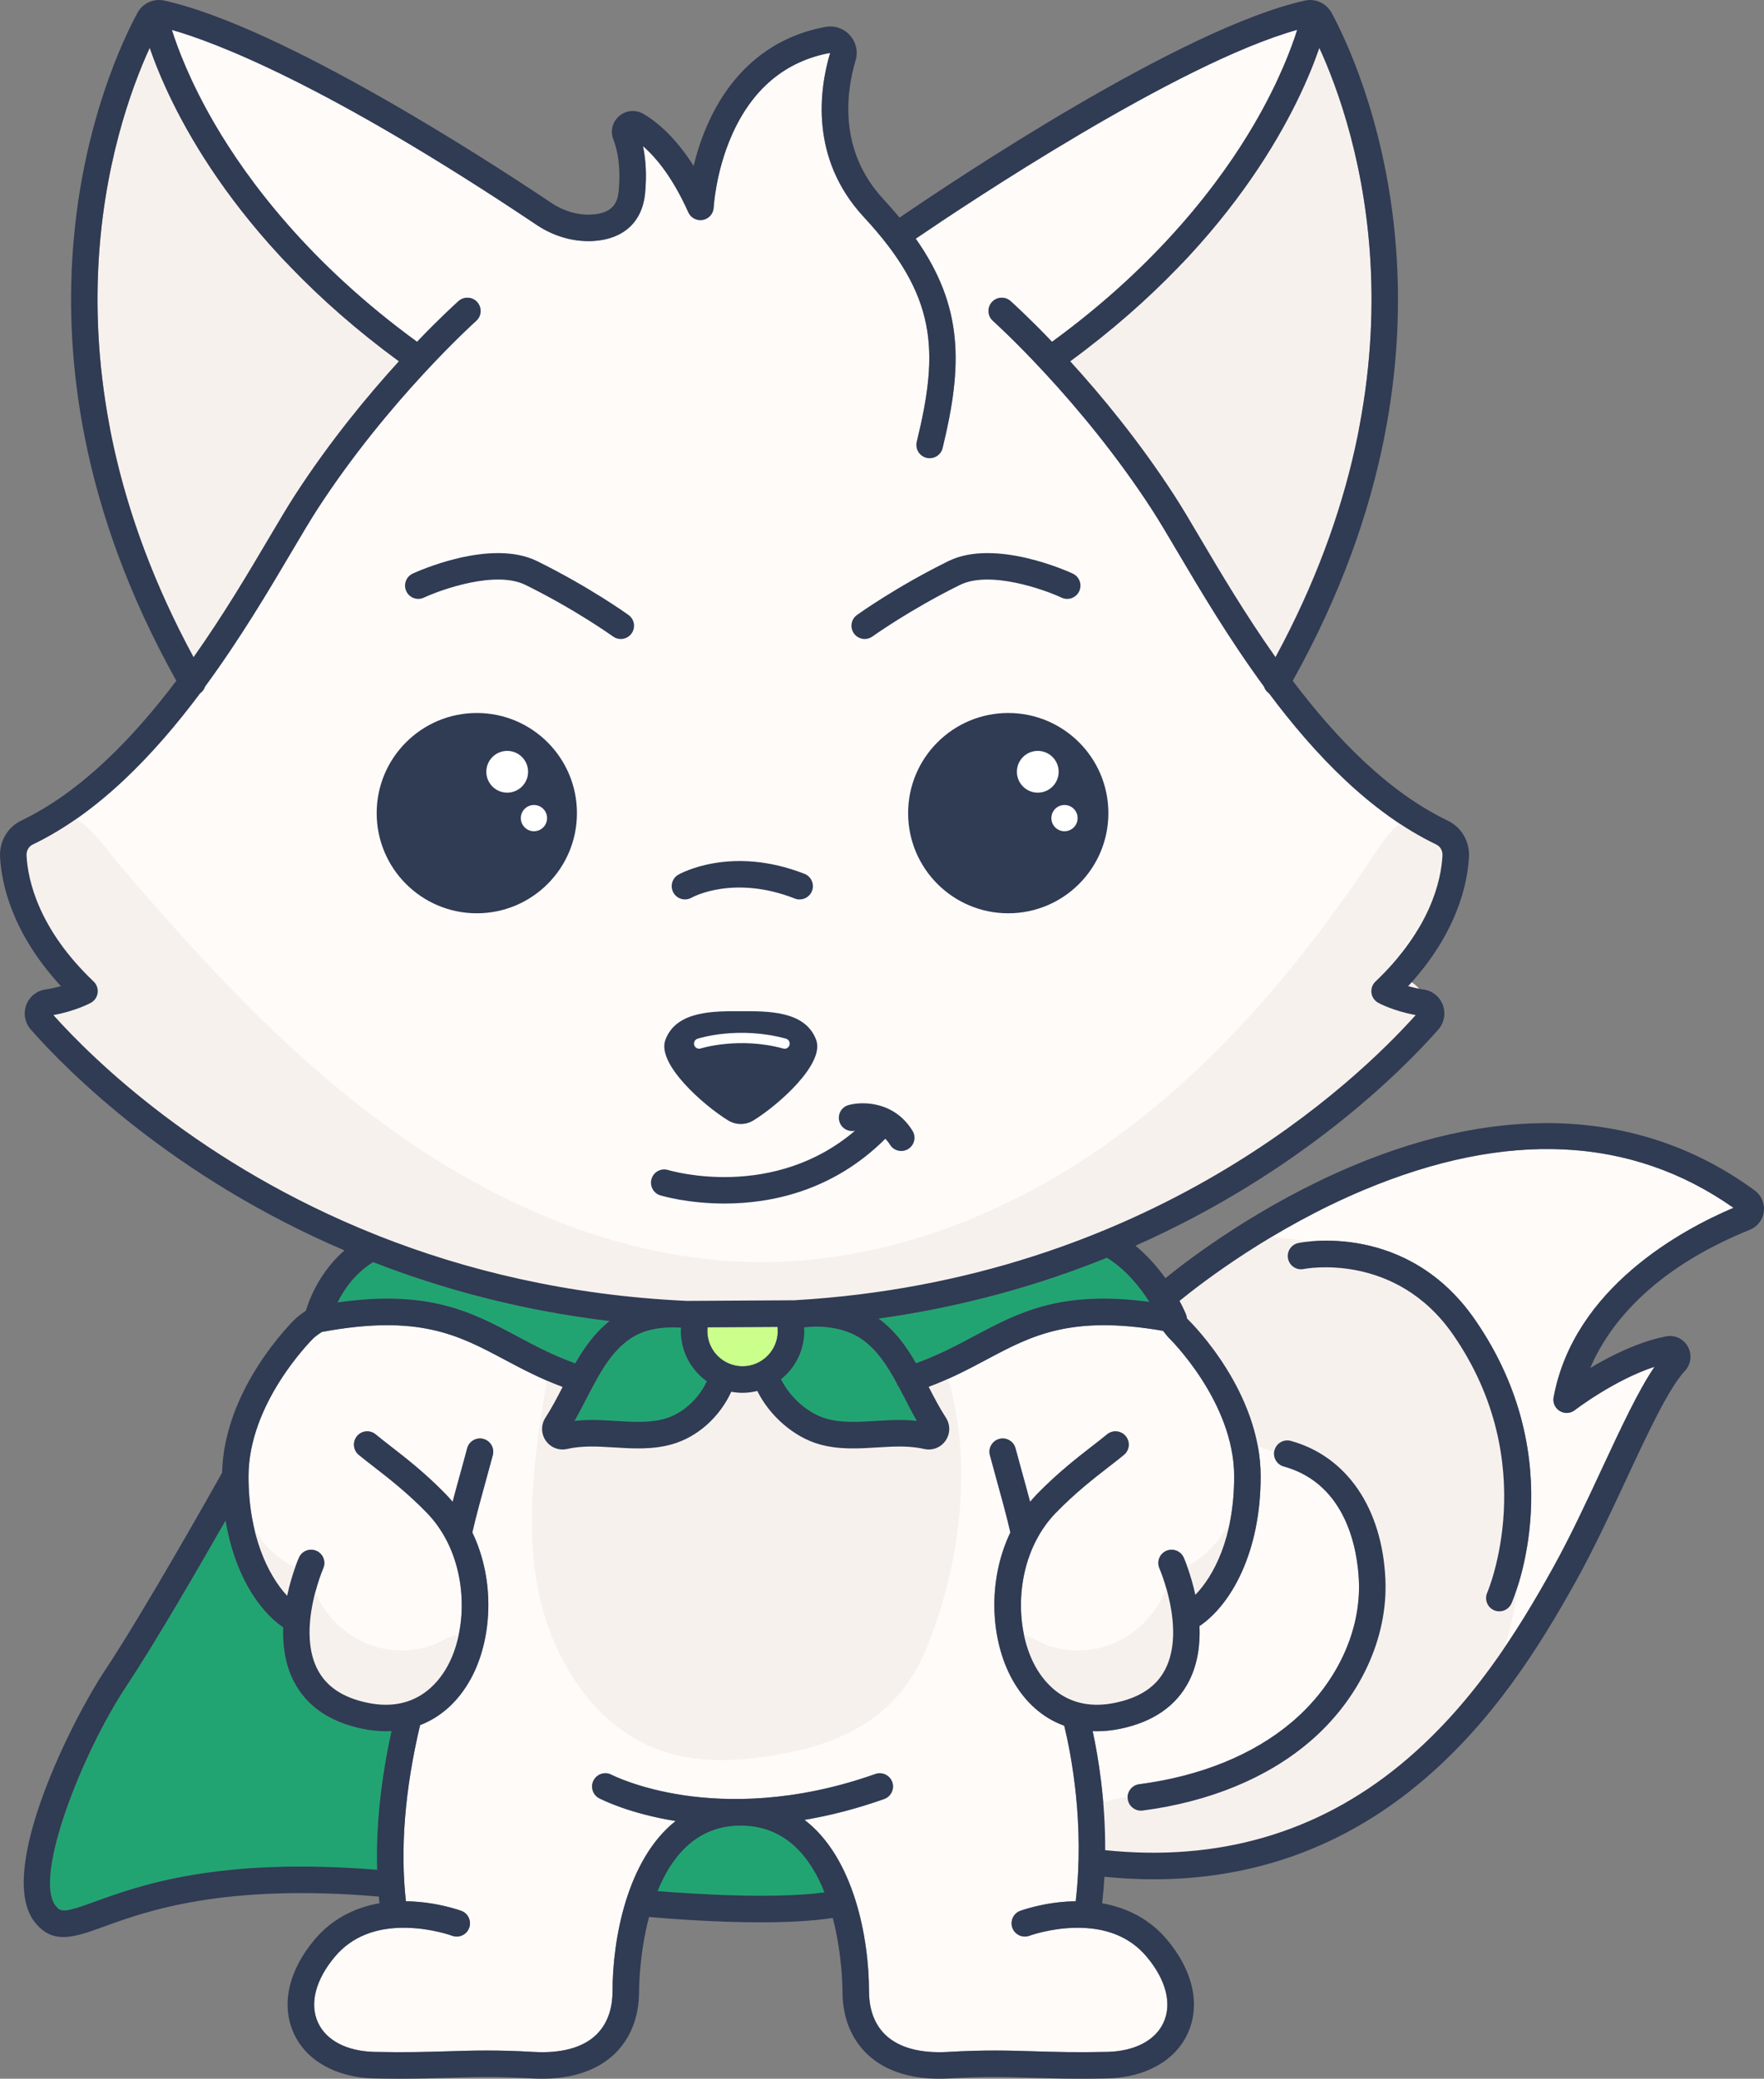 <svg xmlns="http://www.w3.org/2000/svg" viewBox="0 0 532.22 627.08"><rect x="0" y="0" width="532.22" height="627.08" fill="#808080" stroke="none"/><defs><style>.cls-1,.cls-2{fill:#22a472;}.cls-3,.cls-4{fill:#f7f1ed;}.cls-4,.cls-2{mix-blend-mode:multiply;}.cls-5{isolation:isolate;}.cls-6{fill:#fffbf9;}.cls-7{fill:#fff;}.cls-8{fill:#cbff8b;}.cls-9{fill:#303b54;}.cls-2{opacity:.5;}</style></defs><g class="cls-5"><g id="Lager_2"><g id="Lager_1-2"><path class="cls-6" d="M470.6,425.65c-1.42-.86-2.16-2.51-1.85-4.14,6.1-32.93,38.55-50.48,54.26-57.15-30.87-21.71-68.45-23.5-111.72-5.31-27.2,11.43-48.39,27.67-55.4,33.38,1.22,2.29,1.87,3.85,1.95,4.06.16.38.25.79.28,1.19.07.09.14.17.2.24,2,1.97,22.04,22.26,22.04,47.45,0,22.93-8.96,38.76-18.46,45.16.23,5.53-.5,11.42-3.2,16.68-3.81,7.42-10.75,12.23-20.62,14.29-2.46.51-4.87.76-7.18.76-.42,0-.82-.02-1.23-.04,1.72,7.97,3.84,20.89,3.78,35.92,34.02,3.53,63.97-5.14,89.08-25.8,21.25-17.48,35.24-39.92,46.13-59.56,5.12-9.23,9.98-19.66,14.67-29.74,5.84-12.51,11.02-23.64,15.87-30.73-12.2,3.98-23.94,12.99-24.07,13.09-1.32,1.02-3.12,1.12-4.53.25ZM394.91,525.63c-12.79,10.83-30.14,17.94-50.17,20.56-.18.02-.35.03-.53.03-1.97,0-3.69-1.47-3.96-3.48-.28-2.19,1.26-4.2,3.45-4.49,18.5-2.41,34.42-8.89,46.04-18.72,13.39-11.34,20.96-27.33,20.25-42.78-.39-8.56-3.38-29.03-22.66-34.37-2.13-.59-3.38-2.8-2.79-4.92.59-2.13,2.8-3.38,4.93-2.79,16.87,4.67,27.54,20.27,28.52,41.71.81,17.91-7.81,36.32-23.08,49.25ZM456.03,483.71c-.67,1.49-2.13,2.38-3.66,2.38-.54,0-1.09-.11-1.62-.34-2.02-.9-2.93-3.26-2.04-5.28.17-.38,16.59-38.93-10.26-77.79-17.46-25.27-44.82-19.92-45.1-19.86-2.17.45-4.28-.94-4.73-3.11-.45-2.16.94-4.28,3.1-4.73,1.33-.27,32.87-6.44,53.32,23.16,29.46,42.65,11.75,83.84,10.99,85.57Z"></path><path class="cls-1" d="M346.79,392.74c-26.77-3.58-39.48,3.19-52.87,10.32-5.34,2.85-10.86,5.78-17.55,8.19-2.92-5.09-6.36-9.88-11.3-13.47,25.85-3.61,48.81-10.24,68.89-18.36,5.81,3.59,10.09,9.01,12.83,13.32Z"></path><path class="cls-8" d="M234.66,401.54c0,5.86-4.77,10.62-10.62,10.62s-10.62-4.76-10.62-10.62c0-.38.02-.76.06-1.14l21.1-.12c.05.42.08.84.08,1.26Z"></path><path class="cls-1" d="M276.62,428.64c-2.44-.28-5.14-.35-8.14-.22-1.38.06-2.76.14-4.15.23-5.31.33-10.33.64-14.94-.66-5.58-1.57-11.07-6.45-13.74-11.92,4.27-3.41,7.01-8.65,7.01-14.53,0-.37-.03-.73-.05-1.1,6.23-.81,12.86.46,17.23,3.43,4.67,3.18,7.82,8.03,10.75,13.44.16.48.4.91.7,1.29.55,1.05,1.1,2.11,1.66,3.18,1.17,2.27,2.37,4.59,3.67,6.86Z"></path><path class="cls-1" d="M213.27,416.7c-2.56,5.42-7.38,9.79-12.71,11.29-4.6,1.3-9.62.99-14.93.66-1.39-.09-2.78-.17-4.16-.23-3-.13-5.69-.05-8.14.22,1.31-2.27,2.5-4.59,3.68-6.86,3.69-7.13,7.18-13.87,13.11-17.91,3.88-2.64,8.82-3.73,15.34-3.36-.02.34-.04.69-.04,1.03,0,6.25,3.11,11.78,7.85,15.16Z"></path><path class="cls-1" d="M183.91,398.52c-4.44,3.51-7.61,8.01-10.35,12.76-6.72-2.41-12.26-5.36-17.62-8.22-13.59-7.23-26.48-14.1-54.1-10.15,1.89-3.83,5.2-8.72,10.73-12.17,20.77,8.1,44.55,14.56,71.34,17.78Z"></path><path class="cls-6" d="M372.36,445.37c0,18.67-6.25,30.09-11.71,35.73-1.36-6.28-3.33-10.82-3.51-11.22-.89-2.02-3.25-2.93-5.27-2.04-2.02.89-2.93,3.25-2.05,5.27.08.18,7.96,18.41,1.75,30.46-2.69,5.23-7.64,8.54-15.12,10.1-14.09,2.93-21.15-5.65-24.1-11.03-5.46-9.93-6.18-25.71.38-38.19,0,0,0-.01.01-.01,1.53-2.92,3.47-5.67,5.85-8.11,5.85-6.01,11.44-10.35,15.93-13.83,1.65-1.28,3.2-2.48,4.59-3.63,1.7-1.41,1.94-3.93.53-5.63-1.41-1.71-3.93-1.95-5.63-.54-1.29,1.07-2.8,2.24-4.39,3.47-4.69,3.64-10.53,8.17-16.77,14.58-.72.75-1.4,1.52-2.06,2.3-.89-3.36-1.87-6.92-2.71-9.95-.73-2.62-1.34-4.85-1.68-6.16-.54-2.14-2.72-3.43-4.86-2.88-2.14.55-3.43,2.73-2.89,4.86.35,1.35.98,3.62,1.72,6.31,1.51,5.47,3.52,12.75,4.47,17.05-7.05,14.7-5.96,32.46.5,44.22,3.83,6.97,9.26,11.75,15.76,14.09,2.17,9.01,6.15,29.79,3.45,52.96-.31.01-.61,0-.93.01-8.72.27-15.53,2.78-15.82,2.88-2.07.77-3.11,3.07-2.35,5.14.77,2.07,3.08,3.12,5.14,2.36.06-.02,6.04-2.2,13.5-2.39,9.45-.25,16.81,2.69,21.88,8.73,5.81,6.91,7.68,14.13,5.11,19.79-2.48,5.49-8.74,8.74-17.16,8.92-9.16.2-15.59.01-21.82-.18-7.73-.24-15.04-.46-26.14.19-8.23.48-14.71-1.27-18.73-5.06-4.17-3.94-5.04-9.35-5.04-13.2,0-16.06-4.53-40.38-19.47-51.75,7.5-1.26,15.54-3.28,24.04-6.29,2.08-.74,3.17-3.03,2.44-5.11-.74-2.08-3.03-3.17-5.11-2.43-24.58,8.71-44.9,8.31-57.61,6.44-13.73-2.01-21.82-6.13-21.98-6.22-1.96-1.02-4.37-.27-5.4,1.69-1.03,1.95-.27,4.37,1.68,5.4.69.36,8.98,4.6,23.06,6.87-14.58,11.51-19.03,35.5-19.03,51.4,0,3.85-.87,9.26-5.04,13.2-4.02,3.79-10.49,5.54-18.73,5.06-11.1-.65-18.41-.43-26.15-.19-6.22.19-12.65.38-21.81.18-8.42-.18-14.68-3.43-17.17-8.92-2.56-5.66-.69-12.88,5.12-19.79,5.07-6.04,12.45-8.99,21.88-8.73,7.45.19,13.42,2.36,13.5,2.39,2.07.77,4.37-.28,5.14-2.35s-.28-4.38-2.35-5.15c-.29-.1-7.1-2.61-15.83-2.88-.3-.01-.6-.01-.9-.01-1.77-15.84-.33-33.7,4.28-53.15,6.27-2.41,11.53-7.11,15.26-13.9,6.46-11.76,7.55-29.52.5-44.21.95-4.31,2.96-11.59,4.47-17.06.74-2.69,1.37-4.96,1.72-6.31.54-2.13-.75-4.31-2.89-4.86s-4.32.74-4.87,2.88c-.33,1.31-.95,3.53-1.67,6.16-.84,3.02-1.82,6.59-2.71,9.95-.66-.78-1.34-1.55-2.06-2.3-6.24-6.41-12.08-10.94-16.77-14.57-1.59-1.24-3.1-2.41-4.39-3.48-1.7-1.41-4.23-1.17-5.63.54-1.41,1.7-1.17,4.22.53,5.63,1.39,1.15,2.94,2.35,4.59,3.63,4.49,3.48,10.08,7.82,15.93,13.83,2.38,2.44,4.31,5.19,5.85,8.11h.01c6.56,12.49,5.84,28.28.38,38.21-2.95,5.37-10,13.96-24.1,11.02-7.48-1.56-12.43-4.87-15.12-10.1-2.26-4.38-2.65-9.57-2.24-14.42,0-.03.01-.06.01-.1.74-8.41,3.89-15.75,3.97-15.94.89-2.02-.02-4.38-2.04-5.27-2.02-.89-4.38.02-5.27,2.04-.18.41-2.21,5.08-3.57,11.51-5.74-6.15-11.66-18.25-11.66-36.02,0-22.01,18.69-40.79,19.68-41.77.18-.15,1.04-.89,2.45-1.8,29.2-5.44,41.2.94,55.07,8.33,5.32,2.83,10.82,5.75,17.57,8.26-1.69,3.28-3.31,6.38-5.18,9.27-1.39,2.15-1.35,4.88.12,6.97,1.17,1.68,3.06,2.63,5.04,2.63.47,0,.94-.05,1.41-.16,2.72-.63,5.99-.85,10-.69,1.33.06,2.66.14,3.99.22,5.75.36,11.69.73,17.6-.94,7.71-2.17,14.41-8.21,17.91-15.85,1.1.2,2.23.32,3.4.32,1.53,0,3.02-.21,4.45-.56,3.68,7.46,11.01,13.91,18.73,16.09,5.91,1.67,11.86,1.3,17.6.94,1.34-.08,2.67-.16,4-.22,4-.16,7.27.06,10,.69.47.11.94.16,1.41.16,1.98,0,3.86-.95,5.04-2.63,1.46-2.09,1.51-4.82.12-6.97-1.88-2.89-3.5-6.01-5.2-9.3,6.71-2.51,12.19-5.41,17.49-8.23,13.58-7.23,25.36-13.5,53.24-8.66.69.92,1.29,1.62,1.51,1.87.06.07.14.15.21.22.2.19,19.72,19.31,19.72,41.81Z"></path><path class="cls-1" d="M113.79,564.06c-47.91-3.91-71.95,4.81-85.04,9.57-9.35,3.4-10.39,3.3-11.99,1.26-6.75-8.65,8.09-46.25,21.35-66.21,8.79-13.23,22.09-36.22,29.94-49.99,2.64,15.93,9.83,27.06,17.39,32.24-.18,5.41.57,11.15,3.21,16.28,3.81,7.42,10.75,12.23,20.62,14.29,2.46.51,4.86.76,7.18.76.57,0,1.12-.02,1.68-.05-3.26,14.88-4.72,28.89-4.34,41.85Z"></path><path class="cls-3" d="M384.83,198.23c-9.06-12.82-16.65-25.64-22.64-35.78-3.03-5.13-5.64-9.56-7.87-12.99-10.59-16.36-22.13-30.29-31.41-40.46,51.15-37.51,69.44-77.94,75.15-94.58,11.21,24.48,34.77,95.18-13.23,183.81Z"></path><path class="cls-3" d="M120.33,109c-9.28,10.18-20.82,24.1-31.41,40.46-2.21,3.42-4.81,7.82-7.83,12.92-6,10.16-13.6,23.01-22.69,35.86C10.4,109.61,33.96,38.92,45.17,14.42c5.71,16.64,23.99,57.08,75.16,94.58Z"></path><path class="cls-6" d="M415.81,302.5c.19.11,4.55,2.49,11.32,3.71-17.74,19.79-80.16,79.87-187.51,86.04h-1.97s0,.01-.01.01l-27.33.16-3.08.02c-35.98-1.65-67-9.34-93.08-19.65-.26-.14-.53-.25-.81-.33-52.79-21.07-85.16-52.78-97.23-66.25,6.77-1.22,11.13-3.6,11.32-3.71,1.12-.61,1.87-1.73,2.04-2.99.16-1.26-.29-2.53-1.21-3.41-16.67-15.86-19.84-30.59-20.25-37.96-.08-1.47.64-2.79,1.86-3.37,19.86-9.53,36.72-27.22,50.49-45.62.73-.51,1.24-1.22,1.5-2.03,10.64-14.48,19.36-29.23,26.12-40.67,2.97-5.03,5.53-9.36,7.65-12.64,21.46-33.15,47.78-56.78,48.04-57.01,1.65-1.47,1.79-4,.32-5.65-1.47-1.65-3.99-1.79-5.64-.32-.47.41-5.37,4.81-12.52,12.28-32.52-23.68-51.1-48.66-61.02-65.66-7.48-12.81-11.27-23.08-12.96-28.43,12.96,3.69,46.74,16.39,110.08,58.84,5.21,3.5,11.33,5.21,17.26,4.83,9.02-.59,14.65-5.84,15.44-14.42.49-5.2.27-9.95-.65-14.2,4.1,3.54,9.04,9.6,13.7,19.98.76,1.68,2.57,2.63,4.39,2.28,1.82-.34,3.16-1.89,3.25-3.73.01-.11.57-10.54,5.34-21.51,6.16-14.17,16.21-22.62,29.81-25.14-3.25,10.9-6.25,31.84,10.18,49.55,22.03,23.75,22.73,40.1,15.96,67.76-.52,2.15.79,4.31,2.94,4.84,2.15.52,4.31-.79,4.84-2.94,6.03-24.68,6.42-42.52-8.1-63.16,15.29-10.41,79.08-52.95,115.09-63-1.68,5.35-5.47,15.62-12.96,28.44-9.92,17-28.5,41.99-61.01,65.67-7.15-7.47-12.05-11.87-12.51-12.28-1.65-1.47-4.18-1.33-5.65.32-1.47,1.65-1.32,4.18.33,5.65.26.23,26.57,23.86,48.03,57.01,2.13,3.29,4.71,7.65,7.7,12.71,6.74,11.41,15.45,26.14,26.05,40.59.26.81.78,1.53,1.52,2.04,13.76,18.41,30.62,36.09,50.47,45.62,1.21.58,1.95,1.9,1.86,3.36-.4,7.38-3.57,22.12-20.22,37.98-.92.87-1.37,2.14-1.21,3.4.16,1.26.92,2.37,2.03,2.99Z"></path><path class="cls-3" d="M113.2,496.72c-10.21-3.06-18.3-12.27-20.03-22.79-5.23-.88-9.82-4.15-13.28-8.17-3.46-4.02-5.94-8.77-8.39-13.48,2.09,10.15,4.32,20.64,10.38,29.05,1.81,2.51,3.94,4.81,5.33,7.57,1.68,3.35,2.16,7.16,3.41,10.7,4.08,11.55,17.36,19.02,29.35,16.52,8.88-1.85,17.65-9.78,19.47-18.89,1.57-7.83-5.97-1.79-9.73-.65-5.34,1.62-11.16,1.75-16.52.15Z"></path><path class="cls-3" d="M333.25,496.72c10.21-3.06,18.3-12.27,20.03-22.79,5.23-.88,9.82-4.15,13.28-8.17,3.46-4.02,5.94-8.77,8.39-13.48-2.09,10.15-4.32,20.64-10.38,29.05-1.81,2.51-3.94,4.81-5.33,7.57-1.68,3.35-2.16,7.16-3.41,10.7-4.08,11.55-17.36,19.02-29.35,16.52-8.88-1.85-17.65-9.78-19.47-18.89-1.57-7.83,5.97-1.79,9.73-.65,5.34,1.62,11.16,1.75,16.52.15Z"></path><path class="cls-3" d="M110.88,335.43c33.88,26,74.75,44.89,117.46,45.31,39.09.38,77.29-14.86,108.81-37.98,31.52-23.12,56.84-53.77,78.4-86.37,3.06-4.62,6.83-9.78,12.36-10.16,6.94-.49,12.01,7.53,11.22,14.44-.79,6.92-5.47,12.68-9.94,18.01-4.48,5.33-9.15,11.09-9.93,18.01,3.71-3.99,10.99,1.12,10.71,6.57-.28,5.45-4.77,9.61-8.97,13.09-17.31,14.35-35.26,28.03-54.61,39.46-55.84,32.98-123.09,46.19-187.25,36.79-64.16-9.4-124.8-41.36-168.82-88.97,4.95-2.77,9.91-5.53,14.86-8.3-7.28-7.57-14.81-15.58-17.69-25.68-2-7.03-1.37-21.28,7.33-23.92,8.96-2.72,16.73,9.95,21.43,15.43,14.64,17.08,29.63,33.91,45.9,49.47,9.15,8.75,18.7,17.1,28.75,24.81Z"></path><path class="cls-4" d="M91.06,98.16c.72,12.15-3.33,25.13-12.92,32.63-6.75,5.28-15.7,7.37-24.23,6.5-8.52-.87-16.62-4.55-23.47-9.7,5.74,26.11,15.06,51.44,27.63,75.04,9.38-5.88,13.03-17.44,17.4-27.6,11.26-26.21,31.01-47.69,50.39-68.62-1.69,1.83-28.54-23.58-31.13-25.91-2.24-2.02-14.11-12.1-11.93-8.83,1.57,2.36,6.16,14.04,6.55,15.67.87,3.56,1.47,7.18,1.69,10.84Z"></path><path class="cls-4" d="M351.89,98.16c-.72,12.15,3.33,25.13,12.92,32.63,6.75,5.28,15.7,7.37,24.23,6.5,8.52-.87,16.62-4.55,23.47-9.7-5.74,26.11-15.06,51.44-27.63,75.04-9.38-5.88-13.03-17.44-17.4-27.6-11.26-26.21-31.01-47.69-50.39-68.62,1.69,1.83,28.54-23.58,31.13-25.91,2.24-2.02,14.11-12.1,11.93-8.83-1.57,2.36-6.16,14.04-6.55,15.67-.87,3.56-1.47,7.18-1.69,10.84Z"></path><path class="cls-3" d="M403.36,505.4c6.86-10.97,11.07-24.05,9.32-36.87-1.75-12.82-10.25-25.08-22.56-29.07-3.92-1.27-8.18-1.74-11.71-3.88-8.4-5.11-9.14-17.07-15.24-24.78-3.19-4.03-7.92-6.97-9.87-11.73-2.23-5.43-.07-11.86,3.83-16.24,4.91-5.5,12.24-8.4,19.57-9.23,7.33-.83,14.74.24,21.99,1.57,11.12,2.04,22.47,4.9,31.48,11.73,10.97,8.33,17.08,21.52,21.27,34.64,6.47,20.26,9.35,41.99,5.62,62.93-3.74,20.94-14.51,41.02-31.61,53.68-10.72,7.94-23.43,12.72-36.19,16.62-12.58,3.84-25.41,6.91-38.44,8.65-6.37.85-13.41,1.23-18.63-2.51-6.32-4.52-5.83-14.93,1.59-17.41,8.12-2.72,17.86-1.54,26.38-4.42,17.61-5.96,33.31-17.86,43.2-33.68Z"></path><path class="cls-3" d="M165.2,414.94c-3.42,20.94-6.84,42.38-3.11,63.27,3.74,20.89,16.07,41.5,35.8,49.31,12.23,4.84,25.62,3.84,38.34,1.53,26.8-4.87,37.61-18.28,43.03-31.19,10.78-25.69,14.92-59.2,5.51-85.93-4.54-.29-7.12,4.12-6.81,8.21.34,4.46,3.2,8.27,5.94,11.8-7.64,1.21-15.35,2.42-23.07,1.96s-15.56-2.75-21.42-7.79c-3.18-2.74-5.71-6.22-9.13-8.66-3.41-2.45-8.27-3.66-11.76-1.33-3.9,8.39-12.65,13.7-21.67,15.75-9.02,2.05-18.41,1.32-27.63.58,1.43-5.32,2.87-10.65,4.3-15.97-2.96-.59-5.36-.95-8.33-1.53Z"></path><path class="cls-2" d="M92.62,549.45c-10.84,6.44-23.5,8.91-35.61,12.43s-24.49,8.64-32.19,18.64c28.53-13.1,61.22-16.96,92.02-10.88-.12-14.49,1.7-29,5.39-43.02.53-2.03,1.08-4.3.05-6.13-1.61-2.85-7.42-3.29-9.78-1.09-2.37,2.21-1.8,7.47-2.91,10.56-2.96,8.25-9.54,15.05-16.98,19.48Z"></path><path class="cls-1" d="M193.49,569.57c-.45,1.46-.71,3.27.39,4.34.86.84,2.21.84,3.41.8,19.04-.69,38.09-1.39,57.13-2.08-.37.01-4.99-7.7-5.69-8.54-2.21-2.62-4.71-5-7.42-7.09-5.53-4.26-11.95-7.31-18.76-8.88-13.34-3.08-25.38,9.37-29.05,21.45Z"></path><path class="cls-2" d="M193.49,569.57c-.45,1.46-.71,3.27.39,4.34.86.84,2.21.84,3.41.8,19.04-.69,38.09-1.39,57.13-2.08-.37.01-4.99-7.7-5.69-8.54-2.21-2.62-4.71-5-7.42-7.09-5.53-4.26-11.95-7.31-18.76-8.88-13.34-3.08-25.38,9.37-29.05,21.45Z"></path><path class="cls-2" d="M81.67,500.85c-2.95-4.73-4.94-10.05-8.34-14.48-3.43-4.48-8.25-7.87-13.63-9.59-1.36-.44-2.85-.83-3.76-1.93-1.72-2.08-.39-5.21,1.13-7.44,3.55-5.21,7.94-9.84,12.96-13.65,2.7,12.86,10.71,23.83,16.64,35.56,1.86,3.68,3.52,7.45,5.2,11.21,3.17,7.06,6.76,12.26,12.26,17.59-8.98-1.54-17.8-9.8-22.46-17.26Z"></path><path class="cls-2" d="M198.34,419.47c-4.73,1.89-9.9,2.34-14.84,3.58s-9.98,3.54-12.62,7.9c5.63-.69,11.33,0,16.99.45,5.66.44,11.47.61,16.88-1.09s10.43-5.6,12.1-11.02c.46-1.5.65-3.17,0-4.6-1.17-2.59-6.5-6.27-8.97-3.8-1.46,1.46-2.14,3.53-3.73,4.99-1.69,1.54-3.7,2.74-5.82,3.58Z"></path><path class="cls-2" d="M250.15,419.47c4.73,1.89,9.9,2.34,14.84,3.58s9.98,3.54,12.62,7.9c-5.63-.69-11.33,0-16.99.45-5.66.44-11.47.61-16.88-1.09-5.41-1.7-10.43-5.6-12.1-11.02-.46-1.5-.65-3.17,0-4.6,1.17-2.59,6.5-6.27,8.97-3.8,1.46,1.46,2.14,3.53,3.73,4.99,1.69,1.54,3.7,2.74,5.82,3.58Z"></path><path class="cls-2" d="M127.71,396.31c-3.42.17-7.07-.09-9.88-2.05s-4.31-6.12-2.39-8.96c1.36-2.02,4.21-3.23,4.37-5.67.13-2.04-1.97-3.69-4.01-3.76s-3.95.98-5.63,2.15c-4.16,2.88-7.73,6.62-10.42,10.92-.71,1.14-1.39,2.42-1.25,3.76.27,2.62,3.35,3.93,5.98,4.13,6.12.47,12.27-2.03,18.31-.98"></path><path class="cls-2" d="M318.47,396.31c3.42.17,7.07-.09,9.88-2.05,2.81-1.97,4.31-6.12,2.39-8.96-1.36-2.02-4.21-3.23-4.37-5.67-.13-2.04,1.97-3.69,4.01-3.76,2.04-.08,3.95.98,5.63,2.15,4.16,2.88,7.73,6.62,10.42,10.92.71,1.14,1.39,2.42,1.25,3.76-.27,2.62-3.35,3.93-5.98,4.13-6.12.47-12.27-2.03-18.31-.98"></path><path class="cls-9" d="M187.3,192.77c-.81,0-1.63-.25-2.34-.76-.11-.08-11.27-8.09-26.43-15.56-8.92-4.4-25.14,1.28-30.64,3.84-2,.93-4.38.07-5.31-1.94-.93-2-.07-4.38,1.93-5.31.95-.44,23.36-10.76,37.56-3.76,15.79,7.79,27.1,15.91,27.57,16.25,1.79,1.29,2.19,3.79.9,5.58-.78,1.08-2.01,1.66-3.25,1.66Z"></path><path class="cls-9" d="M260.9,192.77c-1.24,0-2.46-.58-3.25-1.66-1.29-1.79-.89-4.29.9-5.58.47-.34,11.78-8.46,27.57-16.25,14.2-7,36.62,3.32,37.56,3.76,2,.94,2.87,3.32,1.93,5.32-.94,2-3.31,2.87-5.32,1.93-5.5-2.56-21.72-8.23-30.64-3.84-15.19,7.5-26.31,15.48-26.42,15.56-.71.51-1.53.76-2.34.76Z"></path><circle class="cls-9" cx="143.86" cy="245.3" r="30.21"></circle><circle class="cls-7" cx="153.03" cy="232.82" r="6.3"></circle><circle class="cls-7" cx="161.1" cy="246.8" r="3.96"></circle><circle class="cls-9" cx="304.2" cy="245.3" r="30.21"></circle><circle class="cls-7" cx="313.11" cy="232.82" r="6.3"></circle><circle class="cls-7" cx="321.17" cy="246.8" r="3.96"></circle><path class="cls-9" d="M227.36,337.98c-2.37,1.46-5.34,1.46-7.71,0-7.47-4.6-21.56-17.05-18.9-24.27,3.29-8.91,14.82-8.66,22.75-8.66s19.46-.25,22.75,8.66c2.67,7.22-11.42,19.67-18.9,24.27Z"></path><path class="cls-9" d="M241.26,271.34c-.49,0-.98-.09-1.46-.28-18.34-7.18-30.67-.53-31.18-.24-1.93,1.07-4.36.39-5.44-1.53s-.42-4.34,1.49-5.43c.64-.37,15.98-8.89,38.05-.25,2.06.81,3.07,3.13,2.27,5.18-.62,1.58-2.13,2.54-3.73,2.54Z"></path><path class="cls-9" d="M275.32,341.13c-5.47-8.89-15.04-8.96-19.33-7.76-2.11.59-3.33,2.77-2.76,4.89.56,2.07,2.66,3.3,4.73,2.85-24.57,20.93-54.97,12.27-56.4,11.84-2.12-.64-4.35.56-4.98,2.68s.56,4.35,2.68,4.98c.71.21,8.45,2.46,19.32,2.46,13.78,0,32.59-3.62,48.54-19.54.49.5.96,1.09,1.39,1.79.75,1.23,2.07,1.9,3.41,1.9.71,0,1.44-.19,2.09-.59,1.88-1.16,2.47-3.62,1.31-5.5Z"></path><path class="cls-7" d="M236.72,316.36c-.13,0-.27-.02-.41-.05-13.33-3.64-24.8-.06-24.91-.02-.81.26-1.68-.19-1.94-1-.26-.81.18-1.68,1-1.94.5-.16,12.42-3.91,26.67-.02.82.23,1.31,1.07,1.08,1.9-.19.69-.81,1.14-1.49,1.14Z"></path><path class="cls-9" d="M456.03,483.71c-.67,1.49-2.13,2.38-3.66,2.38-.54,0-1.09-.11-1.62-.34-2.02-.9-2.93-3.26-2.04-5.28.17-.38,16.59-38.93-10.26-77.79-17.46-25.27-44.82-19.92-45.1-19.86-2.17.45-4.28-.94-4.73-3.11-.45-2.16.94-4.28,3.1-4.73,1.33-.27,32.87-6.44,53.32,23.16,29.46,42.65,11.75,83.84,10.99,85.57Z"></path><path class="cls-9" d="M394.91,525.63c-12.79,10.83-30.14,17.94-50.17,20.56-.18.02-.35.03-.53.03-1.97,0-3.69-1.47-3.96-3.48-.28-2.19,1.26-4.2,3.45-4.49,18.5-2.41,34.42-8.89,46.04-18.72,13.39-11.34,20.96-27.33,20.25-42.78-.39-8.56-3.38-29.03-22.66-34.37-2.13-.59-3.38-2.8-2.79-4.92.59-2.13,2.8-3.38,4.93-2.79,16.87,4.67,27.54,20.27,28.52,41.71.81,17.91-7.81,36.32-23.08,49.25Z"></path><path class="cls-9" d="M529.4,359.11c-33.19-24.3-75.17-26.84-121.4-7.35-27.38,11.54-48.37,27.34-56.38,33.82-2.33-3.24-5.34-6.75-9.04-9.79,49.92-22.12,80.37-52.75,91.35-65.17,1.79-2.03,2.32-4.87,1.4-7.41-.91-2.5-3.11-4.3-5.73-4.69-1.78-.27-3.37-.64-4.74-1.03,14.87-16.12,17.91-31.06,18.34-38.9.27-4.71-2.24-9.03-6.39-11.02-18.09-8.68-33.77-24.97-46.78-42.19,58.33-104.43,20.06-186.1,11.73-201.51-1.56-2.87-4.84-4.39-7.99-3.7-37.19,8.17-106.75,54.79-122.36,65.48-1.52-1.83-3.14-3.68-4.89-5.58-13.73-14.8-11.15-32.55-8.38-41.82.8-2.67.16-5.52-1.71-7.6-1.87-2.08-4.61-3.03-7.35-2.53-16.28,2.98-28.68,13.36-35.86,30.03-1.82,4.22-3.08,8.32-3.95,11.91-5.48-8.66-11.01-13.26-15.13-15.7-2.31-1.36-5.25-1.11-7.3.63-2.07,1.76-2.77,4.52-1.79,7.04,1.13,2.9,2.32,7.94,1.62,15.5-.31,3.32-1.5,6.76-8,7.19-4.18.26-8.53-.97-12.29-3.49C147.98,48.89,85.19,8.04,49.54.17c-3.19-.7-6.51.81-8.06,3.69-8.34,15.41-46.61,97.07,11.72,201.51-13.01,17.22-28.69,33.5-46.79,42.18-4.14,1.99-6.65,6.32-6.39,11.03.43,7.84,3.48,22.78,18.36,38.9-1.37.39-2.96.76-4.74,1.03-2.62.39-4.82,2.2-5.73,4.7-.92,2.54-.39,5.36,1.39,7.38,11.28,12.78,42.81,44.44,94.63,66.62-7.44,6.46-10.58,14.66-11.66,18.2-1.82,1.23-2.91,2.2-3.11,2.39-.89.85-21.56,21.05-22.15,46.47-3.37,6.01-23.7,42.12-35.57,59.98-9.42,14.19-32.88,60.32-20.98,75.56,2.6,3.32,5.43,4.53,8.66,4.53,3.57,0,7.62-1.47,12.36-3.19,12.62-4.58,35.87-13.02,82.81-9.02.06.68.13,1.35.2,2.02-7.98,1.39-14.65,5.11-19.59,10.98-7.87,9.37-10.16,19.66-6.27,28.24,3.75,8.28,12.82,13.37,24.27,13.62,2.81.06,5.35.09,7.72.09,5.54,0,10.08-.14,14.52-.27,7.88-.24,14.69-.45,25.43.18,10.49.61,19.03-1.9,24.69-7.24,4.94-4.66,7.55-11.23,7.55-19.01,0-.93.08-11.36,3.01-22.45,6.2.55,20,1.61,33.69,1.61,7.76,0,15.47-.35,21.75-1.31,2.86,10.98,2.93,21.23,2.93,22.15,0,7.78,2.61,14.35,7.55,19.01,5.66,5.35,14.19,7.85,24.69,7.24,10.74-.63,17.55-.42,25.43-.18,4.44.13,8.97.27,14.52.27,2.37,0,4.91-.03,7.71-.09,11.46-.25,20.53-5.34,24.28-13.62,3.89-8.58,1.6-18.87-6.27-28.24-4.93-5.87-11.6-9.57-19.57-10.97.31-2.7.54-5.38.69-8.01,5.02.51,9.97.77,14.83.77,29.92,0,56.61-9.52,79.56-28.4,22.29-18.33,36.79-41.56,48.05-61.86,5.25-9.48,10.17-20.03,14.93-30.24,6.61-14.18,12.85-27.57,17.79-32.91,1.84-1.99,2.18-4.92.86-7.29-1.31-2.35-3.95-3.59-6.57-3.08-8.27,1.61-16.69,5.83-22.88,9.53,5.22-12.19,17.82-29.43,48.18-41.7,2.29-.93,3.89-3.02,4.2-5.46.31-2.47-.76-4.93-2.77-6.41ZM346.79,392.74c-26.77-3.58-39.48,3.19-52.87,10.32-5.34,2.85-10.86,5.78-17.55,8.19-2.92-5.09-6.36-9.88-11.3-13.47,25.85-3.61,48.81-10.24,68.89-18.36,5.81,3.59,10.09,9.01,12.83,13.32ZM242.61,400.44c6.23-.81,12.86.46,17.23,3.43,4.67,3.18,7.82,8.03,10.75,13.44.16.48.4.91.7,1.29.55,1.05,1.1,2.11,1.66,3.18,1.17,2.27,2.37,4.59,3.67,6.86-2.44-.28-5.14-.35-8.14-.22-1.38.06-2.76.14-4.15.23-5.31.33-10.33.64-14.94-.66-5.58-1.57-11.07-6.45-13.74-11.92,4.27-3.41,7.01-8.65,7.01-14.53,0-.37-.03-.73-.05-1.1ZM398.06,14.42c11.21,24.48,34.77,95.18-13.23,183.81-9.06-12.82-16.65-25.64-22.64-35.78-3.03-5.13-5.64-9.56-7.87-12.99-10.59-16.36-22.13-30.29-31.41-40.46,51.15-37.51,69.44-77.94,75.15-94.58ZM45.17,14.42c5.71,16.64,23.99,57.08,75.16,94.58-9.28,10.18-20.82,24.1-31.41,40.46-2.21,3.42-4.81,7.82-7.83,12.92-6,10.16-13.6,23.01-22.69,35.86C10.4,109.61,33.96,38.92,45.17,14.42ZM16.11,306.21c6.77-1.22,11.13-3.6,11.32-3.71,1.12-.61,1.87-1.73,2.04-2.99.16-1.26-.29-2.53-1.21-3.41-16.67-15.86-19.84-30.59-20.25-37.96-.08-1.47.64-2.79,1.86-3.37,19.86-9.53,36.72-27.22,50.49-45.62.73-.51,1.24-1.22,1.5-2.03,10.64-14.48,19.36-29.23,26.12-40.67,2.97-5.03,5.53-9.36,7.65-12.64,21.46-33.15,47.78-56.78,48.04-57.01,1.65-1.47,1.79-4,.32-5.65-1.47-1.65-3.99-1.79-5.64-.32-.47.41-5.37,4.81-12.52,12.28-32.52-23.68-51.1-48.66-61.02-65.66-7.48-12.81-11.27-23.08-12.96-28.43,12.96,3.69,46.74,16.39,110.08,58.84,5.21,3.5,11.33,5.21,17.26,4.83,9.02-.59,14.65-5.84,15.44-14.42.49-5.2.27-9.95-.65-14.2,4.1,3.54,9.04,9.6,13.7,19.98.76,1.68,2.57,2.63,4.39,2.28,1.82-.34,3.16-1.89,3.25-3.73.01-.11.57-10.54,5.34-21.51,6.16-14.17,16.21-22.62,29.81-25.14-3.25,10.9-6.25,31.84,10.18,49.55,22.03,23.75,22.73,40.1,15.96,67.76-.52,2.15.79,4.31,2.94,4.84,2.15.52,4.31-.79,4.84-2.94,6.03-24.68,6.42-42.52-8.1-63.16,15.29-10.41,79.08-52.95,115.09-63-1.68,5.35-5.47,15.62-12.96,28.44-9.92,17-28.5,41.99-61.01,65.67-7.15-7.47-12.05-11.87-12.51-12.28-1.65-1.47-4.18-1.33-5.65.32-1.47,1.65-1.32,4.18.33,5.65.26.23,26.57,23.86,48.03,57.01,2.13,3.29,4.71,7.65,7.7,12.71,6.74,11.41,15.45,26.14,26.05,40.59.26.81.78,1.53,1.52,2.04,13.76,18.41,30.62,36.09,50.47,45.62,1.21.58,1.95,1.9,1.86,3.36-.4,7.38-3.57,22.12-20.22,37.98-.92.87-1.37,2.14-1.21,3.4.16,1.26.92,2.37,2.03,2.99.19.11,4.55,2.49,11.32,3.71-17.74,19.79-80.16,79.87-187.51,86.04h-1.97s0,.01-.01.01l-27.33.16-3.08.02c-35.98-1.65-67-9.34-93.08-19.65-.26-.14-.53-.25-.81-.33-52.79-21.07-85.16-52.78-97.23-66.25ZM234.66,401.54c0,5.86-4.77,10.62-10.62,10.62s-10.62-4.76-10.62-10.62c0-.38.02-.76.06-1.14l21.1-.12c.05.42.08.84.08,1.26ZM213.27,416.7c-2.56,5.42-7.38,9.79-12.71,11.29-4.6,1.3-9.62.99-14.93.66-1.39-.09-2.78-.17-4.16-.23-3-.13-5.69-.05-8.14.22,1.31-2.27,2.5-4.59,3.68-6.86,3.69-7.13,7.18-13.87,13.11-17.91,3.88-2.64,8.82-3.73,15.34-3.36-.02.34-.04.69-.04,1.03,0,6.25,3.11,11.78,7.85,15.16ZM112.57,380.74c20.77,8.1,44.55,14.56,71.34,17.78-4.44,3.51-7.61,8.01-10.35,12.76-6.72-2.41-12.26-5.36-17.62-8.22-13.59-7.23-26.48-14.1-54.1-10.15,1.89-3.83,5.2-8.72,10.73-12.17ZM113.79,564.06c-47.91-3.91-71.95,4.81-85.04,9.57-9.35,3.4-10.39,3.3-11.99,1.26-6.75-8.65,8.09-46.25,21.35-66.21,8.79-13.23,22.09-36.22,29.94-49.99,2.64,15.93,9.83,27.06,17.39,32.24-.18,5.41.57,11.15,3.21,16.28,3.81,7.42,10.75,12.23,20.62,14.29,2.46.51,4.86.76,7.18.76.57,0,1.12-.02,1.68-.05-3.26,14.88-4.72,28.89-4.34,41.85ZM198.4,570.48c4.1-10.12,11.22-19.03,23.57-19.72.77,0,1.56,0,2.35-.02,12.95.38,20.29,9.66,24.44,20.13-15.34,2.09-39.82.47-50.36-.39ZM345.97,590.29c5.81,6.91,7.68,14.13,5.11,19.79-2.48,5.49-8.74,8.74-17.16,8.92-9.16.2-15.59.01-21.82-.18-7.73-.24-15.04-.46-26.14.19-8.23.48-14.71-1.27-18.73-5.06-4.17-3.94-5.04-9.35-5.04-13.2,0-16.06-4.53-40.38-19.47-51.75,7.5-1.26,15.54-3.28,24.04-6.29,2.08-.74,3.17-3.03,2.44-5.11-.74-2.08-3.03-3.17-5.11-2.43-24.58,8.71-44.9,8.31-57.61,6.44-13.73-2.01-21.82-6.13-21.98-6.22-1.96-1.02-4.37-.27-5.4,1.69-1.03,1.95-.27,4.37,1.68,5.4.69.36,8.98,4.6,23.06,6.87-14.58,11.51-19.03,35.5-19.03,51.4,0,3.85-.87,9.26-5.04,13.2-4.02,3.79-10.49,5.54-18.73,5.06-11.1-.65-18.41-.43-26.15-.19-6.22.19-12.65.38-21.81.18-8.42-.18-14.68-3.43-17.17-8.92-2.56-5.66-.69-12.88,5.12-19.79,5.07-6.04,12.45-8.99,21.88-8.73,7.45.19,13.42,2.36,13.5,2.39,2.07.77,4.37-.28,5.14-2.35s-.28-4.38-2.35-5.15c-.29-.1-7.1-2.61-15.83-2.88-.3-.01-.6-.01-.9-.01-1.77-15.84-.33-33.7,4.28-53.15,6.27-2.41,11.53-7.11,15.26-13.9,6.46-11.76,7.55-29.52.5-44.21.95-4.31,2.96-11.59,4.47-17.06.74-2.69,1.37-4.96,1.72-6.31.54-2.13-.75-4.31-2.89-4.86s-4.32.74-4.87,2.88c-.33,1.31-.95,3.53-1.67,6.16-.84,3.02-1.82,6.59-2.71,9.95-.66-.78-1.34-1.55-2.06-2.3-6.24-6.41-12.08-10.94-16.77-14.57-1.59-1.24-3.1-2.41-4.39-3.48-1.7-1.41-4.23-1.17-5.63.54-1.41,1.7-1.17,4.22.53,5.63,1.39,1.15,2.94,2.35,4.59,3.63,4.49,3.48,10.08,7.82,15.93,13.83,2.38,2.44,4.31,5.19,5.85,8.11h.01c6.56,12.49,5.84,28.28.38,38.21-2.95,5.37-10,13.96-24.1,11.02-7.48-1.56-12.43-4.87-15.12-10.1-2.26-4.38-2.65-9.57-2.24-14.42,0-.03.01-.06.01-.1.74-8.41,3.89-15.75,3.97-15.94.89-2.02-.02-4.38-2.04-5.27-2.02-.89-4.38.02-5.27,2.04-.18.41-2.21,5.08-3.57,11.51-5.74-6.15-11.66-18.25-11.66-36.02,0-22.01,18.69-40.79,19.68-41.77.18-.15,1.04-.89,2.45-1.8,29.2-5.44,41.2.94,55.07,8.33,5.32,2.83,10.82,5.75,17.57,8.26-1.69,3.28-3.31,6.38-5.18,9.27-1.39,2.15-1.35,4.88.12,6.97,1.17,1.68,3.06,2.63,5.04,2.63.47,0,.94-.05,1.41-.16,2.72-.63,5.99-.85,10-.69,1.33.06,2.66.14,3.99.22,5.75.36,11.69.73,17.6-.94,7.71-2.17,14.41-8.21,17.91-15.85,1.1.2,2.23.32,3.4.32,1.53,0,3.02-.21,4.45-.56,3.68,7.46,11.01,13.91,18.73,16.09,5.91,1.67,11.86,1.3,17.6.94,1.34-.08,2.67-.16,4-.22,4-.16,7.27.06,10,.69.47.11.94.16,1.41.16,1.98,0,3.86-.95,5.04-2.63,1.46-2.09,1.51-4.82.12-6.97-1.88-2.89-3.5-6.01-5.2-9.3,6.71-2.51,12.19-5.41,17.49-8.23,13.58-7.23,25.36-13.5,53.24-8.66.69.92,1.29,1.62,1.51,1.87.06.07.14.15.21.22.2.19,19.72,19.31,19.72,41.81,0,18.67-6.25,30.09-11.71,35.73-1.36-6.28-3.33-10.82-3.51-11.22-.89-2.02-3.25-2.93-5.27-2.04-2.02.89-2.93,3.25-2.05,5.27.08.18,7.96,18.41,1.75,30.46-2.69,5.23-7.64,8.54-15.12,10.1-14.09,2.93-21.15-5.65-24.1-11.03-5.46-9.93-6.18-25.71.38-38.19,0,0,0-.01.01-.01,1.53-2.92,3.47-5.67,5.85-8.11,5.85-6.01,11.44-10.35,15.93-13.83,1.65-1.28,3.2-2.48,4.59-3.63,1.7-1.41,1.94-3.93.53-5.63-1.41-1.71-3.93-1.95-5.63-.54-1.29,1.07-2.8,2.24-4.39,3.47-4.69,3.64-10.53,8.17-16.77,14.58-.72.75-1.4,1.52-2.06,2.3-.89-3.36-1.87-6.92-2.71-9.95-.73-2.62-1.34-4.85-1.68-6.16-.54-2.14-2.72-3.43-4.86-2.88-2.14.55-3.43,2.73-2.89,4.86.35,1.35.98,3.62,1.72,6.31,1.51,5.47,3.52,12.75,4.47,17.05-7.05,14.7-5.96,32.46.5,44.22,3.83,6.97,9.26,11.75,15.76,14.09,2.17,9.01,6.15,29.79,3.45,52.96-.31.01-.61,0-.93.01-8.72.27-15.53,2.78-15.82,2.88-2.07.77-3.11,3.07-2.35,5.14.77,2.07,3.08,3.12,5.14,2.36.06-.02,6.04-2.2,13.5-2.39,9.45-.25,16.81,2.69,21.88,8.73ZM468.75,421.51c-.31,1.63.43,3.28,1.85,4.14,1.41.87,3.21.77,4.53-.25.13-.1,11.87-9.11,24.07-13.09-4.85,7.09-10.03,18.22-15.87,30.73-4.69,10.08-9.55,20.51-14.67,29.74-10.89,19.64-24.88,42.08-46.13,59.56-25.11,20.66-55.06,29.33-89.08,25.8.06-15.03-2.06-27.95-3.78-35.92.41.02.81.04,1.23.04,2.31,0,4.72-.25,7.18-.76,9.87-2.06,16.81-6.87,20.62-14.29,2.7-5.26,3.43-11.15,3.2-16.68,9.5-6.4,18.46-22.23,18.46-45.16,0-25.19-20.04-45.48-22.04-47.45-.06-.07-.13-.15-.2-.24-.03-.4-.12-.81-.28-1.19-.08-.21-.73-1.77-1.95-4.06,7.01-5.71,28.2-21.95,55.4-33.38,43.27-18.19,80.85-16.4,111.72,5.31-15.71,6.67-48.16,24.22-54.26,57.15Z"></path></g></g></g></svg>